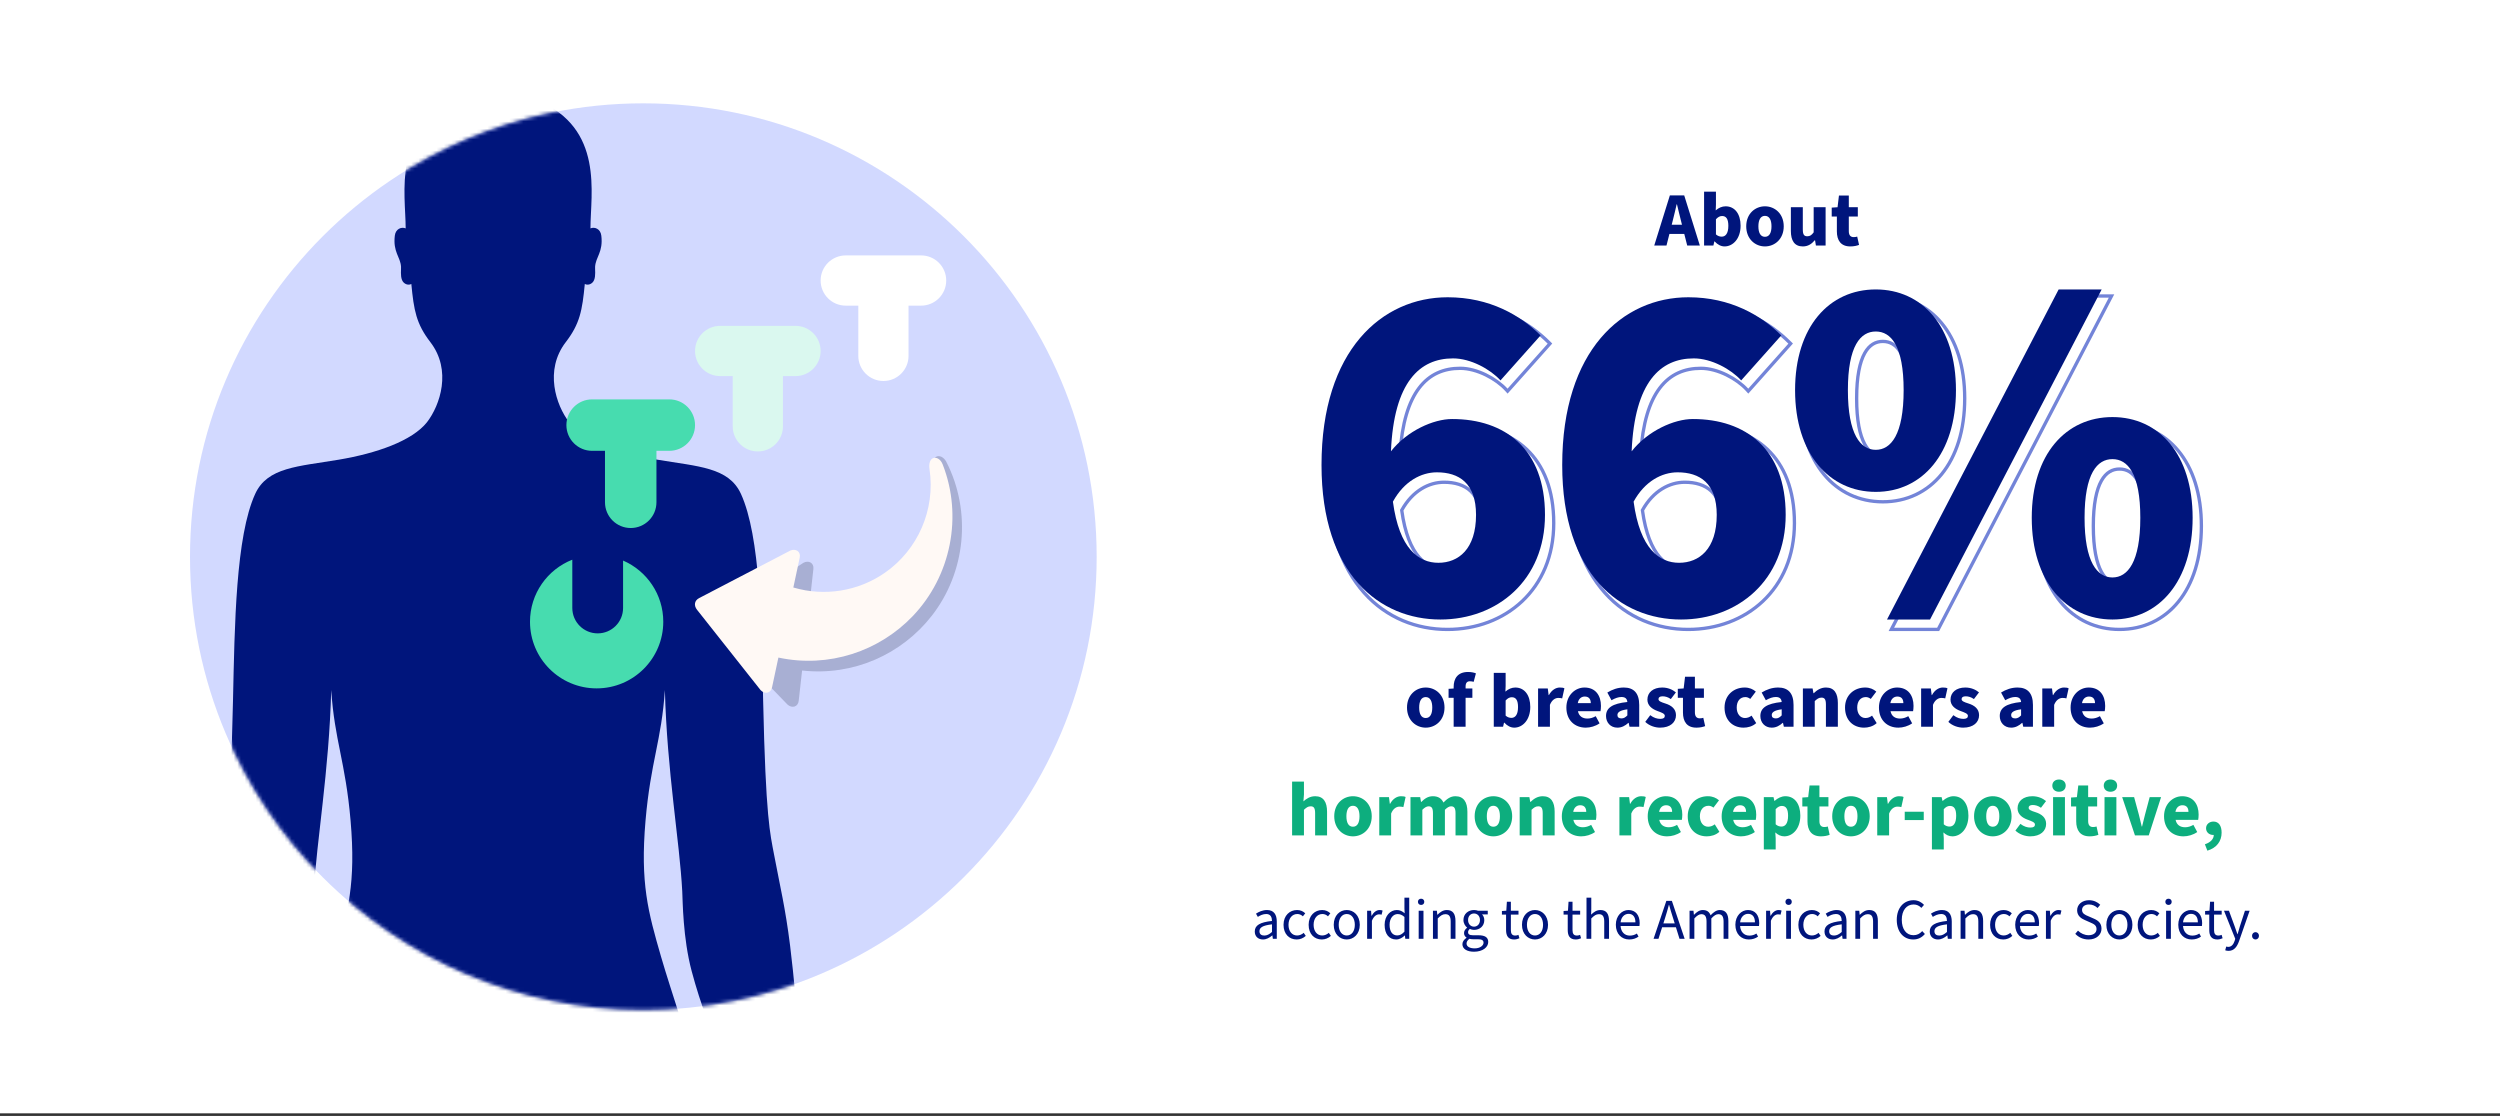 <svg width="690" height="308" viewBox="0 0 690 308" fill="none" xmlns="http://www.w3.org/2000/svg">
<rect x="0" y="0" width="690" height="308" fill="#333333" stroke="none"/>
<rect width="690" height="307.28" fill="white"/>
<path d="M461.694 60.831L461.396 62.021H464.223L463.926 60.831C463.564 59.47 463.203 57.834 462.841 56.388H462.756C462.416 57.834 462.055 59.47 461.694 60.831ZM456.571 67.76L460.886 53.922H464.84L469.155 67.76H465.669L464.861 64.572H460.758L459.951 67.76H456.571ZM475.982 68.015C475.025 68.015 474.069 67.548 473.24 66.634H473.155L472.899 67.76H470.327V52.902H473.601V56.473L473.537 58.067C474.324 57.366 475.28 56.941 476.258 56.941C478.809 56.941 480.403 59.045 480.403 62.297C480.403 65.932 478.256 68.015 475.982 68.015ZM475.195 65.316C476.215 65.316 477.023 64.487 477.023 62.34C477.023 60.49 476.471 59.619 475.301 59.619C474.685 59.619 474.175 59.895 473.601 60.512V64.699C474.132 65.167 474.685 65.316 475.195 65.316ZM487.124 68.015C484.446 68.015 481.959 65.975 481.959 62.467C481.959 58.96 484.446 56.941 487.124 56.941C489.824 56.941 492.311 58.96 492.311 62.467C492.311 65.975 489.824 68.015 487.124 68.015ZM487.124 65.358C488.357 65.358 488.931 64.232 488.931 62.467C488.931 60.724 488.357 59.577 487.124 59.577C485.891 59.577 485.317 60.724 485.317 62.467C485.317 64.232 485.891 65.358 487.124 65.358ZM497.575 68.015C495.258 68.015 494.28 66.379 494.28 63.743V57.196H497.575V63.318C497.575 64.784 497.957 65.21 498.808 65.21C499.552 65.21 499.998 64.912 500.572 64.125V57.196H503.867V67.76H501.188L500.955 66.315H500.87C499.998 67.356 498.999 68.015 497.575 68.015ZM510.696 68.015C508.06 68.015 506.976 66.336 506.976 63.849V59.768H505.552V57.302L507.167 57.196L507.55 53.965H510.271V57.196H512.758V59.768H510.271V63.806C510.271 64.997 510.823 65.443 511.61 65.443C511.95 65.443 512.311 65.401 512.587 65.294L513.098 67.59C512.545 67.803 511.737 68.015 510.696 68.015Z" fill="#00157C"/>
<path d="M393.498 200.832C390.82 200.832 388.333 198.791 388.333 195.284C388.333 191.776 390.82 189.757 393.498 189.757C396.198 189.757 398.685 191.776 398.685 195.284C398.685 198.791 396.198 200.832 393.498 200.832ZM393.498 198.175C394.731 198.175 395.305 197.048 395.305 195.284C395.305 193.541 394.731 192.393 393.498 192.393C392.265 192.393 391.691 193.541 391.691 195.284C391.691 197.048 392.265 198.175 393.498 198.175ZM401.209 200.577V192.584H399.806V190.118L401.209 190.033V189.587C401.209 187.355 402.251 185.463 405.205 185.463C406.119 185.463 406.885 185.655 407.352 185.846L406.736 188.184C406.374 188.078 406.034 188.035 405.673 188.035C404.95 188.035 404.504 188.439 404.504 189.481V190.012H406.374V192.584H404.504V200.577H401.209ZM417.935 200.832C416.979 200.832 416.022 200.364 415.193 199.45H415.108L414.853 200.577H412.281V185.718H415.555V189.289L415.491 190.884C416.277 190.182 417.234 189.757 418.212 189.757C420.762 189.757 422.357 191.861 422.357 195.114C422.357 198.749 420.21 200.832 417.935 200.832ZM417.149 198.132C418.169 198.132 418.977 197.303 418.977 195.156C418.977 193.307 418.424 192.435 417.255 192.435C416.639 192.435 416.128 192.712 415.555 193.328V197.516C416.086 197.983 416.639 198.132 417.149 198.132ZM424.508 200.577V190.012H427.186L427.42 191.84H427.505C428.27 190.416 429.439 189.757 430.502 189.757C431.118 189.757 431.48 189.821 431.777 189.97L431.161 192.754C430.778 192.669 430.545 192.627 430.077 192.627C429.29 192.627 428.334 193.137 427.781 194.54V200.577H424.508ZM437.676 200.832C434.658 200.832 432.32 198.812 432.32 195.284C432.32 191.861 434.785 189.757 437.315 189.757C440.376 189.757 441.864 191.968 441.864 194.837C441.864 195.433 441.8 195.985 441.736 196.283H435.508C435.806 197.707 436.805 198.323 438.144 198.323C438.909 198.323 439.674 198.09 440.418 197.665L441.481 199.641C440.376 200.428 438.93 200.832 437.676 200.832ZM435.466 194.072H439.058C439.058 193.031 438.59 192.244 437.4 192.244C436.465 192.244 435.678 192.839 435.466 194.072ZM446.408 200.832C444.474 200.832 443.262 199.386 443.262 197.622C443.262 195.39 444.984 194.178 449.15 193.753C449.065 192.882 448.619 192.372 447.535 192.372C446.685 192.372 445.834 192.669 444.771 193.264L443.624 191.139C445.005 190.289 446.514 189.757 448.173 189.757C450.893 189.757 452.424 191.266 452.424 194.582V200.577H449.745L449.512 199.514H449.427C448.555 200.3 447.599 200.832 446.408 200.832ZM447.535 198.281C448.194 198.281 448.64 197.962 449.15 197.452V195.773C447.046 196.049 446.408 196.623 446.408 197.367C446.408 197.983 446.812 198.281 447.535 198.281ZM458.169 200.832C456.766 200.832 455.15 200.279 454.088 199.238L455.469 197.388C456.447 198.153 457.404 198.408 458.233 198.408C459.125 198.408 459.487 198.09 459.487 197.579C459.487 196.942 458.594 196.665 457.467 196.24C455.958 195.688 454.683 194.731 454.683 193.094C454.683 191.096 456.298 189.757 458.764 189.757C460.316 189.757 461.634 190.331 462.548 191.096L461.145 192.946C460.38 192.393 459.593 192.18 458.87 192.18C458.105 192.18 457.744 192.478 457.744 192.946C457.744 193.498 458.339 193.753 459.678 194.178C461.294 194.689 462.569 195.645 462.569 197.388C462.569 199.323 461.038 200.832 458.169 200.832ZM468.218 200.832C465.582 200.832 464.498 199.152 464.498 196.665V192.584H463.074V190.118L464.689 190.012L465.072 186.781H467.793V190.012H470.28V192.584H467.793V196.623C467.793 197.813 468.346 198.26 469.132 198.26C469.472 198.26 469.834 198.217 470.11 198.111L470.62 200.407C470.067 200.619 469.26 200.832 468.218 200.832ZM481.225 200.832C478.249 200.832 475.974 198.791 475.974 195.284C475.974 191.776 478.589 189.757 481.522 189.757C482.819 189.757 483.818 190.203 484.604 190.884L483.074 192.903C482.585 192.542 482.181 192.393 481.714 192.393C480.247 192.393 479.333 193.541 479.333 195.284C479.333 197.048 480.311 198.175 481.607 198.175C482.309 198.175 482.904 197.92 483.435 197.516L484.711 199.578C483.69 200.513 482.351 200.832 481.225 200.832ZM489.004 200.832C487.07 200.832 485.858 199.386 485.858 197.622C485.858 195.39 487.58 194.178 491.746 193.753C491.661 192.882 491.215 192.372 490.131 192.372C489.281 192.372 488.43 192.669 487.367 193.264L486.22 191.139C487.601 190.289 489.111 189.757 490.769 189.757C493.489 189.757 495.02 191.266 495.02 194.582V200.577H492.342L492.108 199.514H492.023C491.151 200.3 490.195 200.832 489.004 200.832ZM490.131 198.281C490.79 198.281 491.236 197.962 491.746 197.452V195.773C489.642 196.049 489.004 196.623 489.004 197.367C489.004 197.983 489.408 198.281 490.131 198.281ZM497.598 200.577V190.012H500.276L500.51 191.33H500.595C501.466 190.48 502.529 189.757 503.975 189.757C506.27 189.757 507.248 191.394 507.248 194.03V200.577H503.953V194.455C503.953 192.988 503.571 192.542 502.721 192.542C501.977 192.542 501.53 192.903 500.871 193.498V200.577H497.598ZM514.48 200.832C511.504 200.832 509.229 198.791 509.229 195.284C509.229 191.776 511.844 189.757 514.777 189.757C516.074 189.757 517.073 190.203 517.859 190.884L516.329 192.903C515.84 192.542 515.436 192.393 514.968 192.393C513.502 192.393 512.588 193.541 512.588 195.284C512.588 197.048 513.565 198.175 514.862 198.175C515.564 198.175 516.159 197.92 516.69 197.516L517.966 199.578C516.945 200.513 515.606 200.832 514.48 200.832ZM523.948 200.832C520.929 200.832 518.591 198.812 518.591 195.284C518.591 191.861 521.057 189.757 523.586 189.757C526.647 189.757 528.135 191.968 528.135 194.837C528.135 195.433 528.072 195.985 528.008 196.283H521.78C522.077 197.707 523.076 198.323 524.415 198.323C525.181 198.323 525.946 198.09 526.69 197.665L527.753 199.641C526.647 200.428 525.202 200.832 523.948 200.832ZM521.737 194.072H525.329C525.329 193.031 524.862 192.244 523.671 192.244C522.736 192.244 521.95 192.839 521.737 194.072ZM530.23 200.577V190.012H532.908L533.142 191.84H533.227C533.992 190.416 535.161 189.757 536.224 189.757C536.841 189.757 537.202 189.821 537.499 189.97L536.883 192.754C536.5 192.669 536.267 192.627 535.799 192.627C535.012 192.627 534.056 193.137 533.503 194.54V200.577H530.23ZM541.825 200.832C540.422 200.832 538.806 200.279 537.744 199.238L539.125 197.388C540.103 198.153 541.06 198.408 541.889 198.408C542.781 198.408 543.143 198.09 543.143 197.579C543.143 196.942 542.25 196.665 541.123 196.24C539.614 195.688 538.339 194.731 538.339 193.094C538.339 191.096 539.954 189.757 542.42 189.757C543.972 189.757 545.29 190.331 546.204 191.096L544.801 192.946C544.036 192.393 543.249 192.18 542.526 192.18C541.761 192.18 541.4 192.478 541.4 192.946C541.4 193.498 541.995 193.753 543.334 194.178C544.95 194.689 546.225 195.645 546.225 197.388C546.225 199.323 544.694 200.832 541.825 200.832ZM555.078 200.832C553.144 200.832 551.932 199.386 551.932 197.622C551.932 195.39 553.654 194.178 557.82 193.753C557.735 192.882 557.289 192.372 556.205 192.372C555.354 192.372 554.504 192.669 553.441 193.264L552.293 191.139C553.675 190.289 555.184 189.757 556.842 189.757C559.563 189.757 561.094 191.266 561.094 194.582V200.577H558.415L558.181 199.514H558.096C557.225 200.3 556.268 200.832 555.078 200.832ZM556.205 198.281C556.863 198.281 557.31 197.962 557.82 197.452V195.773C555.716 196.049 555.078 196.623 555.078 197.367C555.078 197.983 555.482 198.281 556.205 198.281ZM563.671 200.577V190.012H566.35L566.584 191.84H566.669C567.434 190.416 568.603 189.757 569.666 189.757C570.282 189.757 570.644 189.821 570.941 189.97L570.325 192.754C569.942 192.669 569.708 192.627 569.241 192.627C568.454 192.627 567.498 193.137 566.945 194.54V200.577H563.671ZM576.84 200.832C573.822 200.832 571.483 198.812 571.483 195.284C571.483 191.861 573.949 189.757 576.479 189.757C579.54 189.757 581.027 191.968 581.027 194.837C581.027 195.433 580.964 195.985 580.9 196.283H574.672C574.969 197.707 575.968 198.323 577.308 198.323C578.073 198.323 578.838 198.09 579.582 197.665L580.645 199.641C579.54 200.428 578.094 200.832 576.84 200.832ZM574.629 194.072H578.222C578.222 193.031 577.754 192.244 576.564 192.244C575.628 192.244 574.842 192.839 574.629 194.072Z" fill="#00157C"/>
<path d="M356.618 230.577V215.718H359.891V219.289L359.742 221.181C360.529 220.48 361.549 219.757 362.995 219.757C365.29 219.757 366.268 221.394 366.268 224.03V230.577H362.973V224.455C362.973 222.988 362.591 222.542 361.74 222.542C360.997 222.542 360.55 222.903 359.891 223.498V230.577H356.618ZM373.414 230.832C370.736 230.832 368.249 228.791 368.249 225.284C368.249 221.776 370.736 219.757 373.414 219.757C376.114 219.757 378.601 221.776 378.601 225.284C378.601 228.791 376.114 230.832 373.414 230.832ZM373.414 228.175C374.647 228.175 375.221 227.048 375.221 225.284C375.221 223.541 374.647 222.393 373.414 222.393C372.182 222.393 371.608 223.541 371.608 225.284C371.608 227.048 372.182 228.175 373.414 228.175ZM380.677 230.577V220.012H383.355L383.589 221.84H383.674C384.439 220.416 385.608 219.757 386.671 219.757C387.287 219.757 387.649 219.821 387.946 219.97L387.33 222.754C386.947 222.669 386.713 222.627 386.246 222.627C385.459 222.627 384.503 223.137 383.95 224.54V230.577H380.677ZM389.291 230.577V220.012H391.97L392.203 221.33H392.288C393.139 220.48 394.074 219.757 395.477 219.757C396.944 219.757 397.858 220.374 398.389 221.5C399.303 220.565 400.281 219.757 401.684 219.757C403.979 219.757 405 221.394 405 224.03V230.577H401.726V224.455C401.726 222.988 401.322 222.542 400.493 222.542C399.983 222.542 399.431 222.861 398.793 223.498V230.577H395.498V224.455C395.498 222.988 395.116 222.542 394.265 222.542C393.776 222.542 393.202 222.861 392.565 223.498V230.577H389.291ZM412.17 230.832C409.492 230.832 407.005 228.791 407.005 225.284C407.005 221.776 409.492 219.757 412.17 219.757C414.87 219.757 417.357 221.776 417.357 225.284C417.357 228.791 414.87 230.832 412.17 230.832ZM412.17 228.175C413.403 228.175 413.977 227.048 413.977 225.284C413.977 223.541 413.403 222.393 412.17 222.393C410.937 222.393 410.363 223.541 410.363 225.284C410.363 227.048 410.937 228.175 412.17 228.175ZM419.432 230.577V220.012H422.111L422.344 221.33H422.429C423.301 220.48 424.364 219.757 425.809 219.757C428.105 219.757 429.083 221.394 429.083 224.03V230.577H425.788V224.455C425.788 222.988 425.405 222.542 424.555 222.542C423.811 222.542 423.365 222.903 422.706 223.498V230.577H419.432ZM436.42 230.832C433.402 230.832 431.064 228.812 431.064 225.284C431.064 221.861 433.53 219.757 436.059 219.757C439.12 219.757 440.608 221.968 440.608 224.837C440.608 225.433 440.544 225.985 440.48 226.283H434.252C434.55 227.707 435.549 228.323 436.888 228.323C437.653 228.323 438.419 228.09 439.162 227.665L440.225 229.641C439.12 230.428 437.675 230.832 436.42 230.832ZM434.21 224.072H437.802C437.802 223.031 437.334 222.244 436.144 222.244C435.209 222.244 434.422 222.839 434.21 224.072ZM446.958 230.577V220.012H449.636L449.87 221.84H449.955C450.72 220.416 451.889 219.757 452.952 219.757C453.569 219.757 453.93 219.821 454.228 219.97L453.611 222.754C453.228 222.669 452.995 222.627 452.527 222.627C451.741 222.627 450.784 223.137 450.231 224.54V230.577H446.958ZM460.126 230.832C457.108 230.832 454.77 228.812 454.77 225.284C454.77 221.861 457.235 219.757 459.765 219.757C462.826 219.757 464.314 221.968 464.314 224.837C464.314 225.433 464.25 225.985 464.186 226.283H457.958C458.256 227.707 459.255 228.323 460.594 228.323C461.359 228.323 462.124 228.09 462.868 227.665L463.931 229.641C462.826 230.428 461.381 230.832 460.126 230.832ZM457.916 224.072H461.508C461.508 223.031 461.04 222.244 459.85 222.244C458.915 222.244 458.128 222.839 457.916 224.072ZM471.064 230.832C468.088 230.832 465.813 228.791 465.813 225.284C465.813 221.776 468.428 219.757 471.361 219.757C472.658 219.757 473.657 220.203 474.443 220.884L472.913 222.903C472.424 222.542 472.02 222.393 471.552 222.393C470.086 222.393 469.172 223.541 469.172 225.284C469.172 227.048 470.149 228.175 471.446 228.175C472.148 228.175 472.743 227.92 473.274 227.516L474.55 229.578C473.529 230.513 472.19 230.832 471.064 230.832ZM480.532 230.832C477.513 230.832 475.175 228.812 475.175 225.284C475.175 221.861 477.641 219.757 480.17 219.757C483.231 219.757 484.719 221.968 484.719 224.837C484.719 225.433 484.656 225.985 484.592 226.283H478.364C478.661 227.707 479.66 228.323 480.999 228.323C481.765 228.323 482.53 228.09 483.274 227.665L484.337 229.641C483.231 230.428 481.786 230.832 480.532 230.832ZM478.321 224.072H481.913C481.913 223.031 481.446 222.244 480.255 222.244C479.32 222.244 478.534 222.839 478.321 224.072ZM486.814 234.445V220.012H489.492L489.726 221.032H489.811C490.619 220.289 491.681 219.757 492.766 219.757C495.316 219.757 496.889 221.861 496.889 225.114C496.889 228.749 494.742 230.832 492.468 230.832C491.554 230.832 490.725 230.449 489.981 229.748L490.087 231.384V234.445H486.814ZM491.681 228.132C492.702 228.132 493.51 227.303 493.51 225.156C493.51 223.307 492.957 222.435 491.788 222.435C491.171 222.435 490.661 222.712 490.087 223.328V227.516C490.619 227.983 491.171 228.132 491.681 228.132ZM502.583 230.832C499.948 230.832 498.864 229.152 498.864 226.665V222.584H497.439V220.118L499.055 220.012L499.437 216.781H502.158V220.012H504.645V222.584H502.158V226.623C502.158 227.813 502.711 228.26 503.497 228.26C503.838 228.26 504.199 228.217 504.475 228.111L504.985 230.407C504.433 230.619 503.625 230.832 502.583 230.832ZM510.855 230.832C508.177 230.832 505.69 228.791 505.69 225.284C505.69 221.776 508.177 219.757 510.855 219.757C513.555 219.757 516.042 221.776 516.042 225.284C516.042 228.791 513.555 230.832 510.855 230.832ZM510.855 228.175C512.088 228.175 512.662 227.048 512.662 225.284C512.662 223.541 512.088 222.393 510.855 222.393C509.622 222.393 509.048 223.541 509.048 225.284C509.048 227.048 509.622 228.175 510.855 228.175ZM518.117 230.577V220.012H520.796L521.029 221.84H521.114C521.88 220.416 523.049 219.757 524.112 219.757C524.728 219.757 525.089 219.821 525.387 219.97L524.771 222.754C524.388 222.669 524.154 222.627 523.686 222.627C522.9 222.627 521.943 223.137 521.391 224.54V230.577H518.117ZM525.705 226.347V224.03H530.956V226.347H525.705ZM533.209 234.445V220.012H535.887L536.121 221.032H536.206C537.013 220.289 538.076 219.757 539.16 219.757C541.711 219.757 543.284 221.861 543.284 225.114C543.284 228.749 541.137 230.832 538.863 230.832C537.949 230.832 537.12 230.449 536.376 229.748L536.482 231.384V234.445H533.209ZM538.076 228.132C539.097 228.132 539.904 227.303 539.904 225.156C539.904 223.307 539.352 222.435 538.183 222.435C537.566 222.435 537.056 222.712 536.482 223.328V227.516C537.013 227.983 537.566 228.132 538.076 228.132ZM550.005 230.832C547.327 230.832 544.84 228.791 544.84 225.284C544.84 221.776 547.327 219.757 550.005 219.757C552.705 219.757 555.192 221.776 555.192 225.284C555.192 228.791 552.705 230.832 550.005 230.832ZM550.005 228.175C551.238 228.175 551.812 227.048 551.812 225.284C551.812 223.541 551.238 222.393 550.005 222.393C548.772 222.393 548.199 223.541 548.199 225.284C548.199 227.048 548.772 228.175 550.005 228.175ZM560.331 230.832C558.928 230.832 557.312 230.279 556.25 229.238L557.631 227.388C558.609 228.153 559.566 228.408 560.395 228.408C561.287 228.408 561.649 228.09 561.649 227.579C561.649 226.942 560.756 226.665 559.629 226.24C558.12 225.688 556.845 224.731 556.845 223.094C556.845 221.096 558.46 219.757 560.926 219.757C562.478 219.757 563.796 220.331 564.71 221.096L563.307 222.946C562.542 222.393 561.755 222.18 561.032 222.18C560.267 222.18 559.906 222.478 559.906 222.946C559.906 223.498 560.501 223.753 561.84 224.178C563.456 224.689 564.731 225.645 564.731 227.388C564.731 229.323 563.2 230.832 560.331 230.832ZM566.65 230.577V220.012H569.924V230.577H566.65ZM568.287 218.524C567.203 218.524 566.438 217.865 566.438 216.824C566.438 215.803 567.203 215.144 568.287 215.144C569.371 215.144 570.136 215.803 570.136 216.824C570.136 217.865 569.371 218.524 568.287 218.524ZM576.753 230.832C574.117 230.832 573.033 229.152 573.033 226.665V222.584H571.609V220.118L573.224 220.012L573.607 216.781H576.328V220.012H578.815V222.584H576.328V226.623C576.328 227.813 576.88 228.26 577.667 228.26C578.007 228.26 578.368 228.217 578.645 228.111L579.155 230.407C578.602 230.619 577.794 230.832 576.753 230.832ZM580.849 230.577V220.012H584.122V230.577H580.849ZM582.486 218.524C581.402 218.524 580.636 217.865 580.636 216.824C580.636 215.803 581.402 215.144 582.486 215.144C583.57 215.144 584.335 215.803 584.335 216.824C584.335 217.865 583.57 218.524 582.486 218.524ZM589.251 230.577L585.722 220.012H589.017L590.335 224.88C590.59 225.921 590.866 227.027 591.122 228.132H591.207C591.483 227.027 591.759 225.921 592.014 224.88L593.311 220.012H596.457L593.056 230.577H589.251ZM602.632 230.832C599.614 230.832 597.276 228.812 597.276 225.284C597.276 221.861 599.741 219.757 602.271 219.757C605.332 219.757 606.82 221.968 606.82 224.837C606.82 225.433 606.756 225.985 606.692 226.283H600.464C600.762 227.707 601.761 228.323 603.1 228.323C603.865 228.323 604.63 228.09 605.374 227.665L606.437 229.641C605.332 230.428 603.886 230.832 602.632 230.832ZM600.421 224.072H604.014C604.014 223.031 603.546 222.244 602.356 222.244C601.421 222.244 600.634 222.839 600.421 224.072ZM609.233 234.785L608.553 233.021C610.189 232.49 611.018 231.469 610.997 230.449C610.955 230.449 610.891 230.449 610.848 230.449C609.828 230.449 608.872 229.769 608.872 228.6C608.872 227.494 609.786 226.75 610.912 226.75C612.358 226.75 613.165 227.898 613.165 229.811C613.165 232.192 611.784 234.02 609.233 234.785Z" fill="#0DAE7E"/>
<path d="M348.581 259.297C347.29 259.297 346.318 258.499 346.318 257.096C346.318 255.375 347.752 254.546 351.068 254.179C351.053 253.207 350.734 252.266 349.474 252.266C348.581 252.266 347.768 252.665 347.163 253.063L346.652 252.17C347.37 251.692 348.454 251.166 349.697 251.166C351.579 251.166 352.392 252.425 352.392 254.338V259.105H351.308L351.18 258.181H351.132C350.399 258.802 349.554 259.297 348.581 259.297ZM348.948 258.212C349.697 258.212 350.319 257.878 351.068 257.224V255.12C348.454 255.423 347.609 256.012 347.609 257.017C347.609 257.878 348.199 258.212 348.948 258.212ZM357.89 259.297C355.834 259.297 354.255 257.814 354.255 255.247C354.255 252.649 355.993 251.166 357.986 251.166C359.006 251.166 359.708 251.564 360.25 252.075L359.596 252.904C359.166 252.505 358.671 252.266 358.05 252.266C356.647 252.266 355.626 253.462 355.626 255.247C355.626 257.017 356.583 258.197 358.002 258.197C358.719 258.197 359.357 257.878 359.819 257.463L360.393 258.308C359.692 258.946 358.815 259.297 357.89 259.297ZM364.818 259.297C362.762 259.297 361.184 257.814 361.184 255.247C361.184 252.649 362.921 251.166 364.914 251.166C365.934 251.166 366.636 251.564 367.178 252.075L366.524 252.904C366.094 252.505 365.6 252.266 364.978 252.266C363.575 252.266 362.555 253.462 362.555 255.247C362.555 257.017 363.511 258.197 364.93 258.197C365.647 258.197 366.285 257.878 366.747 257.463L367.321 258.308C366.62 258.946 365.743 259.297 364.818 259.297ZM371.699 259.297C369.802 259.297 368.112 257.814 368.112 255.247C368.112 252.649 369.802 251.166 371.699 251.166C373.596 251.166 375.302 252.649 375.302 255.247C375.302 257.814 373.596 259.297 371.699 259.297ZM371.699 258.197C373.038 258.197 373.931 257.017 373.931 255.247C373.931 253.462 373.038 252.266 371.699 252.266C370.375 252.266 369.483 253.462 369.483 255.247C369.483 257.017 370.375 258.197 371.699 258.197ZM377.326 259.105V251.357H378.41L378.522 252.76H378.57C379.112 251.788 379.909 251.166 380.77 251.166C381.12 251.166 381.36 251.214 381.599 251.325L381.312 252.457C381.089 252.393 380.913 252.362 380.61 252.362C379.957 252.362 379.175 252.824 378.649 254.131V259.105H377.326ZM385.359 259.297C383.414 259.297 382.155 257.83 382.155 255.247C382.155 252.728 383.749 251.166 385.519 251.166C386.412 251.166 387.001 251.501 387.687 252.059L387.623 250.735V247.754H388.946V259.105H387.862L387.751 258.197H387.703C387.097 258.786 386.268 259.297 385.359 259.297ZM385.646 258.181C386.364 258.181 386.986 257.83 387.623 257.128V253.079C386.97 252.489 386.38 252.282 385.742 252.282C384.514 252.282 383.526 253.462 383.526 255.231C383.526 257.081 384.291 258.181 385.646 258.181ZM391.556 259.105V251.357H392.879V259.105H391.556ZM392.226 249.763C391.715 249.763 391.349 249.428 391.349 248.902C391.349 248.392 391.715 248.041 392.226 248.041C392.736 248.041 393.102 248.392 393.102 248.902C393.102 249.428 392.736 249.763 392.226 249.763ZM395.495 259.105V251.357H396.579L396.691 252.473H396.738C397.472 251.74 398.269 251.166 399.337 251.166C400.979 251.166 401.712 252.218 401.712 254.195V259.105H400.389V254.37C400.389 252.92 399.943 252.314 398.923 252.314C398.141 252.314 397.583 252.712 396.818 253.494V259.105H395.495ZM406.828 262.676C404.931 262.676 403.624 261.927 403.624 260.588C403.624 259.934 404.054 259.312 404.755 258.834V258.77C404.373 258.531 404.07 258.117 404.07 257.511C404.07 256.857 404.516 256.347 404.915 256.076V256.012C404.405 255.598 403.91 254.849 403.91 253.924C403.91 252.234 405.25 251.166 406.828 251.166C407.258 251.166 407.641 251.246 407.928 251.357H410.622V252.378H409.044C409.411 252.728 409.666 253.302 409.666 253.956C409.666 255.614 408.406 256.65 406.828 256.65C406.445 256.65 406.031 256.554 405.68 256.379C405.393 256.618 405.186 256.873 405.186 257.304C405.186 257.782 405.505 258.133 406.541 258.133H408.04C409.841 258.133 410.75 258.707 410.75 259.982C410.75 261.433 409.235 262.676 406.828 262.676ZM406.828 255.757C407.721 255.757 408.47 255.056 408.47 253.924C408.47 252.808 407.737 252.122 406.828 252.122C405.919 252.122 405.186 252.792 405.186 253.924C405.186 255.056 405.935 255.757 406.828 255.757ZM407.019 261.752C408.486 261.752 409.458 260.986 409.458 260.189C409.458 259.472 408.916 259.233 407.896 259.233H406.573C406.27 259.233 405.903 259.201 405.568 259.105C405.01 259.504 404.771 259.966 404.771 260.412C404.771 261.242 405.616 261.752 407.019 261.752ZM417.893 259.297C416.235 259.297 415.677 258.244 415.677 256.698V252.425H414.529V251.437L415.741 251.357L415.9 248.87H417V251.357H419.105V252.425H417V256.73C417 257.67 417.319 258.212 418.196 258.212C418.483 258.212 418.77 258.165 419.089 258.021L419.36 258.962C418.945 259.153 418.419 259.297 417.893 259.297ZM423.651 259.297C421.754 259.297 420.064 257.814 420.064 255.247C420.064 252.649 421.754 251.166 423.651 251.166C425.549 251.166 427.254 252.649 427.254 255.247C427.254 257.814 425.549 259.297 423.651 259.297ZM423.651 258.197C424.991 258.197 425.883 257.017 425.883 255.247C425.883 253.462 424.991 252.266 423.651 252.266C422.328 252.266 421.436 253.462 421.436 255.247C421.436 257.017 422.328 258.197 423.651 258.197ZM434.91 259.297C433.252 259.297 432.694 258.244 432.694 256.698V252.425H431.546V251.437L432.758 251.357L432.917 248.87H434.017V251.357H436.121V252.425H434.017V256.73C434.017 257.67 434.336 258.212 435.213 258.212C435.5 258.212 435.787 258.165 436.105 258.021L436.377 258.962C435.962 259.153 435.436 259.297 434.91 259.297ZM437.873 259.105V247.754H439.196V250.847L439.148 252.441C439.866 251.74 440.647 251.166 441.715 251.166C443.357 251.166 444.09 252.218 444.09 254.195V259.105H442.767V254.37C442.767 252.92 442.321 252.314 441.301 252.314C440.519 252.314 439.961 252.712 439.196 253.494V259.105H437.873ZM449.669 259.297C447.597 259.297 445.971 257.798 445.971 255.231C445.971 252.712 447.677 251.166 449.446 251.166C451.423 251.166 452.555 252.569 452.555 254.801C452.555 255.088 452.539 255.327 452.491 255.582H447.278C447.39 257.176 448.362 258.228 449.829 258.228C450.578 258.228 451.232 258.021 451.774 257.654L452.236 258.499C451.567 258.978 450.738 259.297 449.669 259.297ZM447.278 254.562H451.375C451.375 253.031 450.658 252.218 449.478 252.218C448.394 252.218 447.438 253.079 447.278 254.562ZM459.59 253.27L459.096 254.849H462.221L461.726 253.27C461.344 252.107 461.009 250.959 460.674 249.747H460.611C460.292 250.959 459.957 252.107 459.59 253.27ZM456.386 259.105L459.909 248.647H461.44L464.963 259.105H463.544L462.556 255.933H458.745L457.741 259.105H456.386ZM466.317 259.105V251.357H467.401L467.513 252.473H467.561C468.246 251.74 469.043 251.166 469.968 251.166C471.164 251.166 471.801 251.724 472.12 252.633C472.917 251.772 473.73 251.166 474.671 251.166C476.265 251.166 477.03 252.218 477.03 254.195V259.105H475.707V254.37C475.707 252.92 475.245 252.314 474.272 252.314C473.666 252.314 473.045 252.696 472.327 253.494V259.105H471.004V254.37C471.004 252.92 470.558 252.314 469.569 252.314C468.995 252.314 468.358 252.696 467.64 253.494V259.105H466.317ZM482.66 259.297C480.587 259.297 478.961 257.798 478.961 255.231C478.961 252.712 480.667 251.166 482.436 251.166C484.413 251.166 485.545 252.569 485.545 254.801C485.545 255.088 485.529 255.327 485.481 255.582H480.268C480.38 257.176 481.352 258.228 482.819 258.228C483.568 258.228 484.222 258.021 484.764 257.654L485.226 258.499C484.557 258.978 483.728 259.297 482.66 259.297ZM480.268 254.562H484.365C484.365 253.031 483.648 252.218 482.468 252.218C481.384 252.218 480.428 253.079 480.268 254.562ZM487.444 259.105V251.357H488.528L488.639 252.76H488.687C489.229 251.788 490.026 251.166 490.887 251.166C491.238 251.166 491.477 251.214 491.716 251.325L491.429 252.457C491.206 252.393 491.031 252.362 490.728 252.362C490.074 252.362 489.293 252.824 488.767 254.131V259.105H487.444ZM492.986 259.105V251.357H494.309V259.105H492.986ZM493.656 249.763C493.146 249.763 492.779 249.428 492.779 248.902C492.779 248.392 493.146 248.041 493.656 248.041C494.166 248.041 494.533 248.392 494.533 248.902C494.533 249.428 494.166 249.763 493.656 249.763ZM499.986 259.297C497.93 259.297 496.351 257.814 496.351 255.247C496.351 252.649 498.089 251.166 500.082 251.166C501.102 251.166 501.804 251.564 502.346 252.075L501.692 252.904C501.261 252.505 500.767 252.266 500.146 252.266C498.743 252.266 497.722 253.462 497.722 255.247C497.722 257.017 498.679 258.197 500.098 258.197C500.815 258.197 501.453 257.878 501.915 257.463L502.489 258.308C501.788 258.946 500.911 259.297 499.986 259.297ZM505.826 259.297C504.534 259.297 503.562 258.499 503.562 257.096C503.562 255.375 504.997 254.546 508.313 254.179C508.297 253.207 507.978 252.266 506.718 252.266C505.826 252.266 505.013 252.665 504.407 253.063L503.897 252.17C504.614 251.692 505.698 251.166 506.942 251.166C508.823 251.166 509.636 252.425 509.636 254.338V259.105H508.552L508.424 258.181H508.376C507.643 258.802 506.798 259.297 505.826 259.297ZM506.192 258.212C506.942 258.212 507.563 257.878 508.313 257.224V255.12C505.698 255.423 504.853 256.012 504.853 257.017C504.853 257.878 505.443 258.212 506.192 258.212ZM512.074 259.105V251.357H513.158L513.269 252.473H513.317C514.05 251.74 514.847 251.166 515.916 251.166C517.558 251.166 518.291 252.218 518.291 254.195V259.105H516.968V254.37C516.968 252.92 516.521 252.314 515.501 252.314C514.72 252.314 514.162 252.712 513.397 253.494V259.105H512.074ZM528.065 259.297C525.45 259.297 523.505 257.288 523.505 253.876C523.505 250.512 525.482 248.456 528.145 248.456C529.42 248.456 530.408 249.062 531.03 249.747L530.297 250.576C529.739 250.002 529.053 249.635 528.161 249.635C526.2 249.635 524.892 251.246 524.892 253.844C524.892 256.475 526.136 258.117 528.113 258.117C529.117 258.117 529.866 257.718 530.536 256.985L531.269 257.782C530.424 258.754 529.404 259.297 528.065 259.297ZM534.877 259.297C533.586 259.297 532.613 258.499 532.613 257.096C532.613 255.375 534.048 254.546 537.364 254.179C537.348 253.207 537.029 252.266 535.77 252.266C534.877 252.266 534.064 252.665 533.458 253.063L532.948 252.17C533.665 251.692 534.749 251.166 535.993 251.166C537.874 251.166 538.687 252.425 538.687 254.338V259.105H537.603L537.475 258.181H537.428C536.694 258.802 535.849 259.297 534.877 259.297ZM535.244 258.212C535.993 258.212 536.615 257.878 537.364 257.224V255.12C534.749 255.423 533.904 256.012 533.904 257.017C533.904 257.878 534.494 258.212 535.244 258.212ZM541.125 259.105V251.357H542.209L542.32 252.473H542.368C543.102 251.74 543.899 251.166 544.967 251.166C546.609 251.166 547.342 252.218 547.342 254.195V259.105H546.019V254.37C546.019 252.92 545.573 252.314 544.552 252.314C543.771 252.314 543.213 252.712 542.448 253.494V259.105H541.125ZM552.904 259.297C550.848 259.297 549.269 257.814 549.269 255.247C549.269 252.649 551.007 251.166 553 251.166C554.02 251.166 554.722 251.564 555.264 252.075L554.61 252.904C554.18 252.505 553.685 252.266 553.064 252.266C551.661 252.266 550.64 253.462 550.64 255.247C550.64 257.017 551.597 258.197 553.016 258.197C553.733 258.197 554.371 257.878 554.833 257.463L555.407 258.308C554.706 258.946 553.829 259.297 552.904 259.297ZM559.896 259.297C557.824 259.297 556.197 257.798 556.197 255.231C556.197 252.712 557.903 251.166 559.673 251.166C561.65 251.166 562.782 252.569 562.782 254.801C562.782 255.088 562.766 255.327 562.718 255.582H557.505C557.616 257.176 558.589 258.228 560.055 258.228C560.805 258.228 561.458 258.021 562 257.654L562.463 258.499C561.793 258.978 560.964 259.297 559.896 259.297ZM557.505 254.562H561.602C561.602 253.031 560.884 252.218 559.705 252.218C558.621 252.218 557.664 253.079 557.505 254.562ZM564.68 259.105V251.357H565.764L565.876 252.76H565.924C566.466 251.788 567.263 251.166 568.124 251.166C568.475 251.166 568.714 251.214 568.953 251.325L568.666 252.457C568.443 252.393 568.267 252.362 567.964 252.362C567.311 252.362 566.53 252.824 566.003 254.131V259.105H564.68ZM576.443 259.297C574.945 259.297 573.685 258.707 572.777 257.734L573.526 256.857C574.291 257.639 575.359 258.117 576.459 258.117C577.83 258.117 578.643 257.431 578.643 256.427C578.643 255.359 577.878 255.024 576.906 254.594L575.391 253.924C574.419 253.509 573.287 252.776 573.287 251.23C573.287 249.635 574.674 248.456 576.571 248.456C577.846 248.456 578.93 248.982 579.664 249.715L578.93 250.608C578.293 250.002 577.48 249.635 576.571 249.635C575.407 249.635 574.642 250.225 574.642 251.15C574.642 252.154 575.551 252.537 576.364 252.872L577.862 253.525C579.074 254.036 580.014 254.769 580.014 256.315C580.014 257.973 578.643 259.297 576.443 259.297ZM584.944 259.297C583.046 259.297 581.356 257.814 581.356 255.247C581.356 252.649 583.046 251.166 584.944 251.166C586.841 251.166 588.546 252.649 588.546 255.247C588.546 257.814 586.841 259.297 584.944 259.297ZM584.944 258.197C586.283 258.197 587.175 257.017 587.175 255.247C587.175 253.462 586.283 252.266 584.944 252.266C583.62 252.266 582.728 253.462 582.728 255.247C582.728 257.017 583.62 258.197 584.944 258.197ZM593.632 259.297C591.575 259.297 589.997 257.814 589.997 255.247C589.997 252.649 591.735 251.166 593.728 251.166C594.748 251.166 595.449 251.564 595.991 252.075L595.338 252.904C594.907 252.505 594.413 252.266 593.791 252.266C592.388 252.266 591.368 253.462 591.368 255.247C591.368 257.017 592.325 258.197 593.744 258.197C594.461 258.197 595.099 257.878 595.561 257.463L596.135 258.308C595.433 258.946 594.557 259.297 593.632 259.297ZM597.842 259.105V251.357H599.165V259.105H597.842ZM598.511 249.763C598.001 249.763 597.634 249.428 597.634 248.902C597.634 248.392 598.001 248.041 598.511 248.041C599.021 248.041 599.388 248.392 599.388 248.902C599.388 249.428 599.021 249.763 598.511 249.763ZM604.905 259.297C602.833 259.297 601.207 257.798 601.207 255.231C601.207 252.712 602.912 251.166 604.682 251.166C606.659 251.166 607.791 252.569 607.791 254.801C607.791 255.088 607.775 255.327 607.727 255.582H602.514C602.625 257.176 603.598 258.228 605.065 258.228C605.814 258.228 606.468 258.021 607.01 257.654L607.472 258.499C606.802 258.978 605.973 259.297 604.905 259.297ZM602.514 254.562H606.611C606.611 253.031 605.894 252.218 604.714 252.218C603.63 252.218 602.673 253.079 602.514 254.562ZM611.973 259.297C610.315 259.297 609.757 258.244 609.757 256.698V252.425H608.609V251.437L609.821 251.357L609.98 248.87H611.08V251.357H613.185V252.425H611.08V256.73C611.08 257.67 611.399 258.212 612.276 258.212C612.563 258.212 612.85 258.165 613.169 258.021L613.44 258.962C613.025 259.153 612.499 259.297 611.973 259.297ZM615.08 262.437C614.713 262.437 614.41 262.373 614.155 262.278L614.442 261.242C614.633 261.305 614.825 261.337 615.016 261.337C615.877 261.337 616.435 260.652 616.754 259.695L616.929 259.121L613.82 251.357H615.191L616.754 255.63C617.009 256.299 617.264 257.096 617.519 257.814H617.583C617.79 257.112 618.013 256.315 618.22 255.63L619.607 251.357H620.899L617.981 259.743C617.439 261.273 616.626 262.437 615.08 262.437ZM622.519 259.297C621.992 259.297 621.562 258.882 621.562 258.292C621.562 257.686 621.992 257.272 622.519 257.272C623.045 257.272 623.475 257.686 623.475 258.292C623.475 258.882 623.045 259.297 622.519 259.297Z" fill="#00157C"/>
<path d="M522.362 173.05L522.013 173.722H522.77H534.647H534.926L535.055 173.475L582.427 82.375L582.776 81.703H582.019H570.142H569.863L569.734 81.951L522.362 173.05ZM496.937 109.965C496.937 118.817 499.321 125.947 503.368 130.873C507.422 135.805 513.12 138.497 519.666 138.497C526.213 138.497 531.878 135.805 535.898 130.871C539.911 125.945 542.26 118.816 542.26 109.965C542.26 101.115 539.911 94.051 535.896 89.192C531.874 84.325 526.209 81.703 519.666 81.703C513.124 81.703 507.425 84.324 503.37 89.19C499.321 94.05 496.937 101.113 496.937 109.965ZM526.899 109.965C526.899 116.075 526.024 120.102 524.677 122.584C523.347 125.036 521.568 125.971 519.666 125.971C517.764 125.971 515.985 125.036 514.655 122.584C513.308 120.102 512.433 116.075 512.433 109.965C512.433 103.854 513.309 99.898 514.653 97.486C515.977 95.108 517.752 94.23 519.666 94.23C521.58 94.23 523.355 95.108 524.68 97.486C526.024 99.898 526.899 103.854 526.899 109.965ZM562.259 145.19C562.259 154.042 564.642 161.172 568.69 166.098C572.743 171.031 578.441 173.722 584.988 173.722C591.535 173.722 597.2 171.03 601.219 166.096C605.233 161.17 607.582 154.041 607.582 145.19C607.582 136.34 605.233 129.277 601.217 124.417C597.196 119.55 591.531 116.928 584.988 116.928C578.445 116.928 572.747 119.549 568.692 124.415C564.643 129.275 562.259 136.338 562.259 145.19ZM592.221 145.19C592.221 151.3 591.345 155.327 589.999 157.809C588.668 160.261 586.89 161.196 584.988 161.196C583.086 161.196 581.307 160.261 579.977 157.809C578.63 155.327 577.755 151.3 577.755 145.19C577.755 139.079 578.63 135.123 579.974 132.711C581.299 130.333 583.074 129.455 584.988 129.455C586.902 129.455 588.677 130.333 590.001 132.711C591.345 135.123 592.221 139.079 592.221 145.19Z" stroke="#7384D8" stroke-width="0.92"/>
<path d="M493.932 95.156L494.221 94.832L493.914 94.525C488.311 88.921 479.696 83.863 467.946 83.863C458.774 83.863 449.939 87.562 443.403 95.278C436.871 102.99 432.666 114.678 432.666 130.615C432.666 145.878 436.737 156.66 442.955 163.632C449.176 170.607 457.506 173.723 465.922 173.723C473.855 173.723 481.192 170.987 486.549 165.938C491.91 160.886 495.264 153.542 495.264 144.381C495.264 135.175 492.465 128.429 487.764 123.988C483.068 119.551 476.532 117.468 469.161 117.468C464.215 117.468 457.391 120.375 452.82 125.489C453.348 116.71 455.277 110.824 458.09 107.105C461.027 103.221 464.964 101.653 469.431 101.653C474.135 101.653 479.417 104.547 482.182 107.576L482.526 107.953L482.865 107.572L493.932 95.156ZM458.087 153.779C455.941 151.311 454.185 147.238 453.307 140.826C456.338 135.385 460.875 133.099 464.977 133.099C467.946 133.099 470.512 133.825 472.337 135.554C474.156 137.279 475.314 140.075 475.314 144.381C475.314 149.029 474.119 152.213 472.31 154.23C470.506 156.242 468.041 157.147 465.382 157.147C462.802 157.147 460.235 156.25 458.087 153.779Z" stroke="#7384D8" stroke-width="0.92"/>
<path d="M427.5 95.156L427.789 94.832L427.482 94.525C421.879 88.921 413.264 83.863 401.514 83.863C392.342 83.863 383.507 87.562 376.971 95.278C370.439 102.99 366.234 114.678 366.234 130.615C366.234 145.878 370.305 156.66 376.523 163.632C382.744 170.607 391.073 173.723 399.49 173.723C407.423 173.723 414.76 170.987 420.117 165.938C425.478 160.886 428.831 153.542 428.831 144.381C428.831 135.175 426.033 128.429 421.332 123.988C416.636 119.551 410.1 117.468 402.729 117.468C397.783 117.468 390.959 120.375 386.388 125.489C386.916 116.71 388.845 110.824 391.658 107.105C394.595 103.221 398.532 101.653 402.999 101.653C407.703 101.653 412.985 104.547 415.75 107.576L416.094 107.953L416.433 107.572L427.5 95.156ZM391.655 153.779C389.509 151.311 387.752 147.238 386.875 140.826C389.906 135.385 394.443 133.099 398.545 133.099C401.513 133.099 404.08 133.825 405.904 135.554C407.724 137.279 408.882 140.075 408.882 144.381C408.882 149.029 407.687 152.213 405.878 154.23C404.074 156.242 401.609 157.147 398.95 157.147C396.37 157.147 393.803 156.25 391.655 153.779Z" stroke="#7384D8" stroke-width="0.92"/>
<path d="M517.711 135.76C504.89 135.76 495.442 125.233 495.442 107.688C495.442 90.143 504.89 79.886 517.711 79.886C530.532 79.886 539.845 90.143 539.845 107.688C539.845 125.233 530.532 135.76 517.711 135.76ZM517.711 124.153C521.895 124.153 525.404 119.97 525.404 107.688C525.404 95.407 521.895 91.493 517.711 91.493C513.527 91.493 510.018 95.407 510.018 107.688C510.018 119.97 513.527 124.153 517.711 124.153ZM520.815 170.985L568.187 79.886H580.064L532.692 170.985H520.815ZM583.033 170.985C570.211 170.985 560.764 160.458 560.764 142.913C560.764 125.368 570.211 115.111 583.033 115.111C595.854 115.111 605.166 125.368 605.166 142.913C605.166 160.458 595.854 170.985 583.033 170.985ZM583.033 159.379C587.217 159.379 590.726 155.195 590.726 142.913C590.726 130.632 587.217 126.718 583.033 126.718C578.849 126.718 575.34 130.632 575.34 142.913C575.34 155.195 578.849 159.379 583.033 159.379Z" fill="#00157C"/>
<path d="M463.022 130.362C458.703 130.362 453.979 132.791 450.875 138.459C452.63 151.551 458.028 155.33 463.427 155.33C468.96 155.33 473.819 151.551 473.819 142.103C473.819 133.331 469.095 130.362 463.022 130.362ZM463.967 170.985C447.366 170.985 431.171 158.704 431.171 128.337C431.171 96.621 447.906 82.045 465.991 82.045C477.598 82.045 486.1 87.039 491.634 92.572L480.567 104.989C477.733 101.885 472.334 98.916 467.476 98.916C458.298 98.916 451.145 105.394 450.335 124.558C454.789 118.89 462.077 115.651 467.206 115.651C481.782 115.651 492.849 123.884 492.849 142.103C492.849 160.188 479.622 170.985 463.967 170.985Z" fill="#00157C"/>
<path d="M396.589 130.362C392.271 130.362 387.547 132.791 384.443 138.459C386.197 151.551 391.596 155.33 396.994 155.33C402.528 155.33 407.386 151.551 407.386 142.103C407.386 133.331 402.663 130.362 396.589 130.362ZM397.534 170.985C380.934 170.985 364.738 158.704 364.738 128.337C364.738 96.621 381.474 82.045 399.558 82.045C411.165 82.045 419.668 87.039 425.201 92.572L414.134 104.989C411.3 101.885 405.902 98.916 401.043 98.916C391.866 98.916 384.713 105.394 383.903 124.558C388.357 118.89 395.645 115.651 400.773 115.651C415.349 115.651 426.416 123.884 426.416 142.103C426.416 160.188 413.19 170.985 397.534 170.985Z" fill="#00157C"/>
<path d="M302.68 153.684C302.68 222.721 246.64 278.76 177.518 278.76C108.395 278.76 52.44 222.72 52.44 153.684C52.44 84.647 108.48 28.52 177.516 28.52C246.553 28.52 302.679 84.562 302.679 153.684H302.68Z" fill="#D2D9FF"/>
<mask id="mask0_1_8" style="mask-type:alpha" maskUnits="userSpaceOnUse" x="52" y="28" width="251" height="251">
<path d="M302.68 153.684C302.68 222.721 246.64 278.76 177.518 278.76C108.395 278.76 52.44 222.72 52.44 153.684C52.44 84.647 108.48 28.52 177.516 28.52C246.553 28.52 302.679 84.562 302.679 153.684H302.68Z" fill="#CCCCE7"/>
</mask>
<g mask="url(#mask0_1_8)">
<path d="M45.987 346.625C47.008 332.658 50.598 319.005 51.23 315.094C53.827 298.89 54.608 279.116 56.871 260.968C58.179 250.497 59.612 244.791 61.282 235.919C62.378 230.084 63.599 225.926 64.31 193.201C64.766 172.486 65.068 148.025 70.438 136.304C73.812 128.944 82.237 128.768 93.514 126.871C103.986 125.108 113.762 121.675 117.855 116.526C121.457 111.855 124.76 102.199 118.774 94.42C114.881 89.357 114.229 85.685 113.526 78.369C112.808 78.819 111.46 78.51 110.961 77.291C110.47 76.096 110.738 74.407 110.686 73.619C110.51 70.876 108.416 69.575 108.97 65.029C109.194 63.18 110.777 62.537 111.967 63.035C111.967 53.512 108.118 35.407 126.61 27.719C130.291 26.188 133.216 25.138 137.467 25.138C141.062 25.138 144.714 26.218 148.323 27.719C166.816 35.407 162.966 53.512 162.966 63.035C164.157 62.533 165.739 63.18 165.963 65.029C166.517 69.575 164.424 70.876 164.247 73.619C164.196 74.407 164.463 76.092 163.972 77.291C163.477 78.51 162.126 78.819 161.407 78.369C160.704 85.685 160.052 89.357 156.159 94.42C150.173 102.199 153.477 111.855 157.078 116.526C161.171 121.675 170.948 125.108 181.419 126.871C192.696 128.772 201.122 128.944 204.496 136.304C209.865 148.025 210.171 172.486 210.623 193.201C211.338 225.922 212.556 230.084 213.652 235.919C215.321 244.791 216.755 250.497 218.062 260.968C220.325 279.116 221.103 298.89 223.703 315.094C224.331 319.005 227.921 332.658 228.947 346.625C229.123 349.066 228.24 351.39 227.442 355.156C226.476 359.713 225.922 361.089 224.426 364.032C224.147 364.576 220.557 370.137 217.218 374.381C215.321 376.791 214.724 376.172 212.076 379.088C210.996 380.279 209.178 380.224 208.958 377.869C208.879 377.015 209.036 375.721 209.979 374.099C210.69 372.869 211.915 372.151 212.171 371.129C212.815 368.581 214.033 365.09 215.454 361.712C215.902 360.642 215.773 355.383 216.134 352.103C216.377 349.905 214.751 347.73 213.62 346.625C213.569 346.664 212.807 345.766 212.748 346.711C212.67 347.996 211.963 353.459 211.652 354.756C211.087 357.099 209.838 359.811 209.091 361.14C207.744 363.546 204.971 362.711 205.705 358.832C206.118 356.664 206.24 353.827 206.24 352.076C206.24 348.545 206.043 342.573 206.016 339.99C205.914 330.946 207.284 328.708 207.339 323.284C207.347 322.281 207.359 321.372 207.143 320.224C202.489 295.559 196.07 287.408 190.901 268.034C188.466 258.911 188.435 248.589 188.301 246.022C187.57 232.083 184.098 213.026 183.509 190.446C182.582 204.436 179.577 210.161 178.163 226.514C176.679 243.749 178.858 251.63 182.464 264.099C185.371 274.143 189.966 286.652 194.103 303.099C203.596 340.884 198.769 372.394 191.263 419.467C187.276 444.48 193.376 455.245 194.362 473.342C195.081 486.631 193.957 503.387 188.203 539.691C181.855 579.709 181.341 583.252 182.955 594.299C183.105 595.326 183.686 597.908 184.244 601.078C184.538 602.771 185.457 606.02 187.021 607.854C188.486 609.566 190.803 612.031 192.41 612.756C194.57 613.732 195.54 616.746 194.904 618.148C194.087 619.951 192.795 620.304 190.281 620.304H165.688C159.757 620.304 159.133 617.357 159.372 613.172C159.533 610.287 160.724 607.399 161.383 605.013C162.22 601.991 162.157 600.565 162.766 597.336C163.438 593.836 164.361 592.508 164.718 587.48C165.335 578.808 164.53 556.953 161.772 537.273C158.764 515.822 154.313 493.481 153.131 483.319C150.515 460.919 153.987 441.698 152.373 424.267C149.832 396.828 144.113 380.193 138.559 340.374C138.492 339.892 138.319 340.225 137.463 340.225C136.606 340.225 136.434 339.892 136.367 340.374C130.813 380.197 125.098 396.832 122.553 424.267C120.938 441.698 124.414 460.919 121.794 483.319C120.612 493.481 116.166 515.822 113.153 537.273C110.396 556.953 109.591 578.808 110.207 587.48C110.565 592.504 111.488 593.836 112.159 597.336C112.772 600.561 112.705 601.991 113.542 605.013C114.202 607.399 115.392 610.284 115.553 613.172C115.793 617.357 115.168 620.304 109.237 620.304H84.645C82.131 620.304 80.843 619.951 80.022 618.148C79.385 616.746 80.356 613.732 82.516 612.756C84.122 612.031 86.444 609.566 87.905 607.854C89.468 606.02 90.387 602.771 90.682 601.078C91.236 597.908 91.817 595.326 91.97 594.299C93.585 583.252 93.066 579.709 86.723 539.691C80.968 503.391 79.845 486.634 80.564 473.342C81.55 455.245 87.65 444.48 83.663 419.467C76.161 372.394 71.329 340.888 80.823 303.099C84.955 286.652 89.555 274.139 92.461 264.099C96.067 251.63 98.251 243.749 96.762 226.514C95.352 210.161 92.343 204.436 91.416 190.446C90.827 213.026 87.355 232.083 86.624 246.022C86.491 248.589 86.456 258.911 84.024 268.034C78.855 287.408 72.437 295.559 67.782 320.224C67.566 321.376 67.574 322.281 67.586 323.284C67.641 328.708 69.012 330.946 68.91 339.99C68.882 342.573 68.686 348.545 68.686 352.076C68.686 353.827 68.811 356.664 69.22 358.832C69.954 362.711 67.181 363.542 65.834 361.14C65.084 359.807 63.839 357.096 63.273 354.756C62.959 353.459 62.256 347.996 62.177 346.711C62.118 345.766 61.356 346.664 61.305 346.625C60.178 347.73 58.548 349.905 58.792 352.103C59.157 355.383 59.023 360.642 59.471 361.712C60.889 365.09 62.111 368.581 62.755 371.129C63.01 372.155 64.236 372.873 64.947 374.099C65.889 375.721 66.046 377.015 65.968 377.869C65.748 380.224 63.929 380.279 62.849 379.088C60.198 376.168 59.605 376.791 57.708 374.381C54.369 370.137 50.775 364.576 50.5 364.032C48.999 361.089 48.446 359.713 47.483 355.156C46.686 351.39 45.802 349.066 45.979 346.625H45.987Z" fill="#00157C"/>
<path opacity="0.2" fill-rule="evenodd" clip-rule="evenodd" d="M248.219 158.921C241.42 164.694 232.314 167.078 223.562 165.407L224.495 157.046C224.59 156.183 224.255 155.559 223.709 155.249C223.181 154.95 222.45 154.953 221.734 155.338L197.984 170.892C197.367 171.293 197.046 171.827 196.996 172.389C196.941 172.986 197.193 173.614 197.715 174.155L217.372 194.483C217.99 195.015 218.697 195.179 219.279 195.003C219.878 194.823 220.35 194.284 220.444 193.421L221.378 185.06C235.597 186.645 248.898 180.523 257.112 170.031C266.572 157.948 268.189 141.192 261.212 127.52C260.472 126.069 259.196 125.587 258.361 126.076C257.686 126.472 257.298 127.51 257.725 129.193C260.483 140.088 256.769 151.662 248.224 158.919L248.219 158.921Z" fill="#000625"/>
<path fill-rule="evenodd" clip-rule="evenodd" d="M244.139 158.142C236.802 163.213 227.504 164.681 218.961 162.15L220.719 153.923C220.899 153.074 220.627 152.419 220.115 152.057C219.619 151.707 218.892 151.637 218.141 151.95L192.965 165.071C192.311 165.409 191.939 165.908 191.834 166.463C191.719 167.051 191.908 167.701 192.374 168.291L209.917 190.469C210.479 191.059 211.167 191.292 211.763 191.175C212.377 191.056 212.9 190.566 213.08 189.717L214.838 181.49C228.829 184.477 242.673 179.705 251.887 170.08C262.499 158.995 265.77 142.481 260.183 128.185C259.591 126.668 258.369 126.061 257.49 126.466C256.779 126.792 256.29 127.787 256.548 129.504C258.211 140.619 253.367 151.768 244.145 158.141L244.139 158.142Z" fill="#FFF9F5"/>
<path fill-rule="evenodd" clip-rule="evenodd" d="M157.957 154.474C151.12 157.156 146.28 163.813 146.28 171.601C146.28 181.758 154.514 189.993 164.671 189.993C174.829 189.993 183.063 181.758 183.063 171.601C183.063 164.037 178.496 157.539 171.969 154.714V167.806C171.969 171.675 168.833 174.812 164.963 174.812C161.094 174.812 157.957 171.675 157.957 167.806V154.474Z" fill="#47DCAF"/>
<path d="M226.494 96.869C226.494 93.04 223.39 89.936 219.562 89.936L198.765 89.936C194.936 89.936 191.833 93.04 191.833 96.869C191.833 100.697 194.936 103.801 198.765 103.801H202.231V117.666C202.231 121.494 205.335 124.598 209.163 124.598C212.992 124.598 216.096 121.494 216.096 117.666V103.801H219.562C223.39 103.801 226.494 100.697 226.494 96.869Z" fill="#DAF8EF"/>
<path d="M191.832 117.327C191.832 113.405 188.653 110.226 184.731 110.226L163.427 110.226C159.505 110.226 156.325 113.405 156.325 117.327C156.325 121.249 159.505 124.429 163.427 124.429H166.977V138.632C166.977 142.554 170.157 145.733 174.079 145.733C178.001 145.733 181.18 142.554 181.18 138.632V124.429H184.731C188.653 124.429 191.832 121.249 191.832 117.327Z" fill="#47DCAF"/>
<path d="M261.156 77.424C261.156 73.596 258.052 70.492 254.223 70.492L233.426 70.492C229.598 70.492 226.494 73.596 226.494 77.424C226.494 81.253 229.598 84.357 233.426 84.357H236.893V98.221C236.893 102.05 239.996 105.154 243.825 105.154C247.654 105.154 250.757 102.05 250.757 98.221V84.357H254.223C258.052 84.357 261.156 81.253 261.156 77.424Z" fill="white"/>
</g>
</svg>
